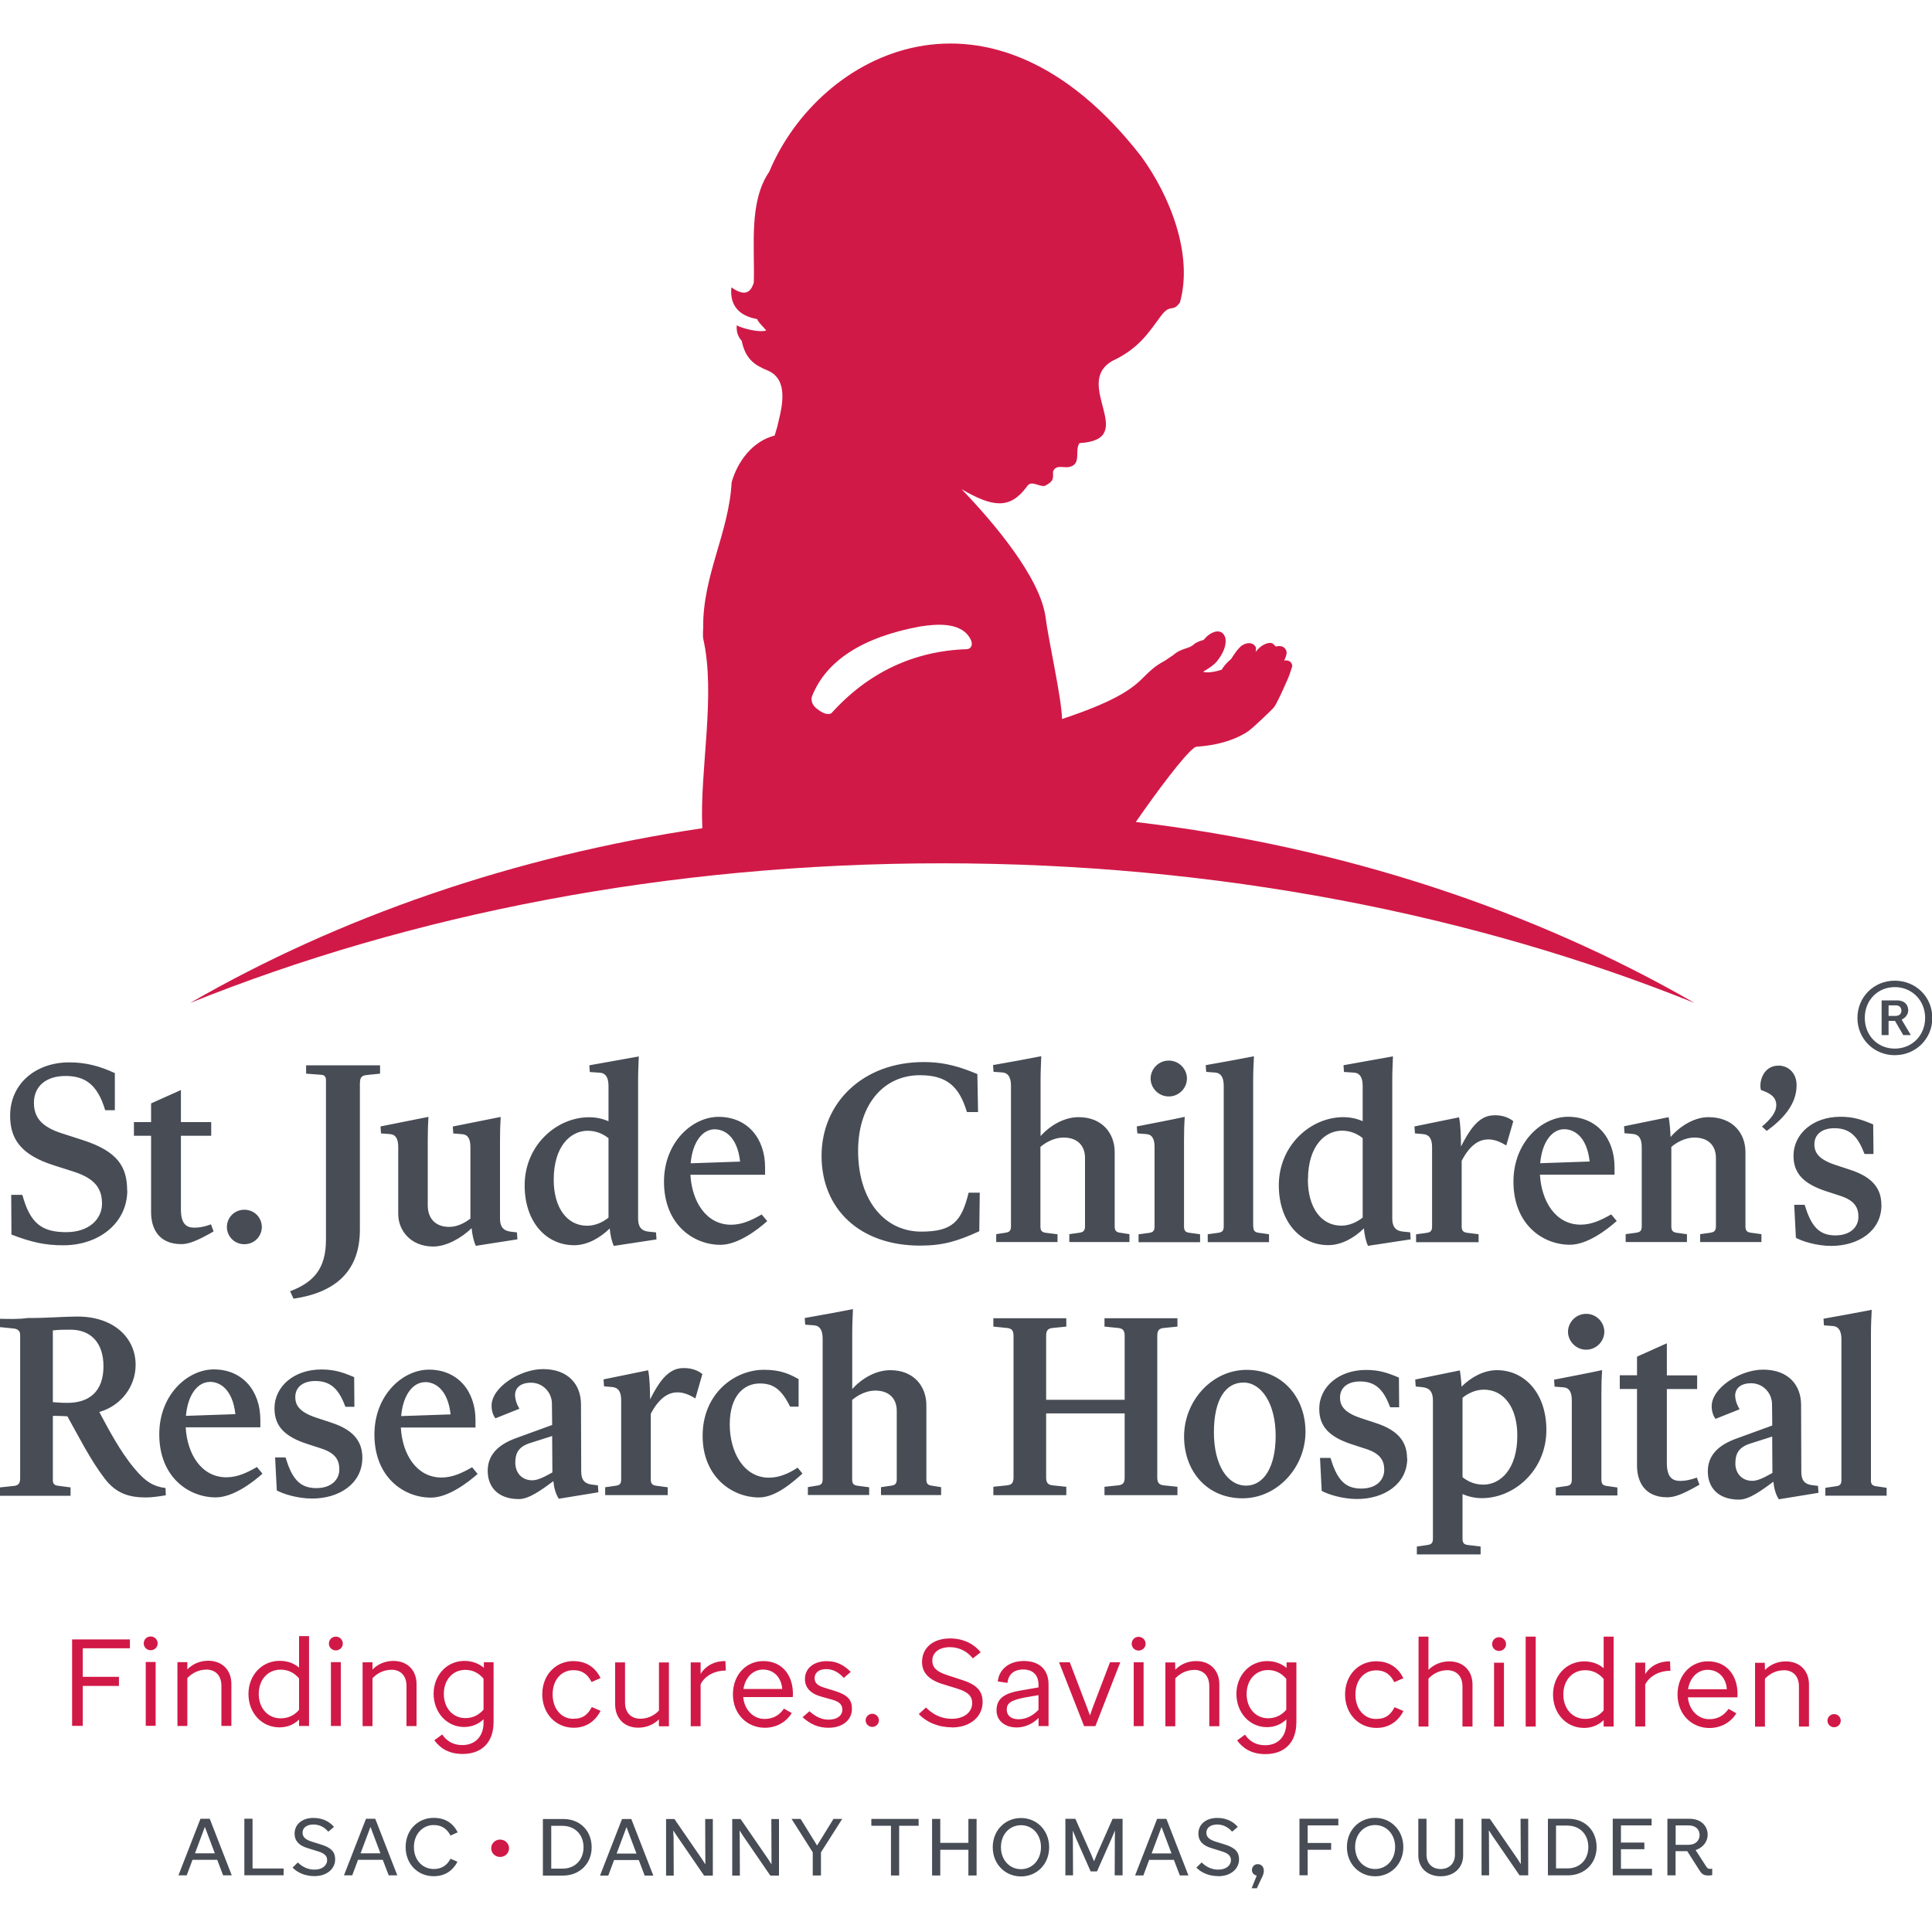 <?xml version="1.0" encoding="UTF-8"?><svg id="Layer_1" xmlns="http://www.w3.org/2000/svg" width="250" height="250" viewBox="0 0 250 250"><defs><style>.cls-1{fill:#d11947;}.cls-2{fill:#474c55;}</style></defs><g id="st-jude-stacked-logo"><path id="bullet" class="cls-1" d="m64.71,240.29c.64,0,1.16-.49,1.16-1.12s-.52-1.13-1.16-1.13-1.15.5-1.15,1.13.52,1.12,1.15,1.12"/><path id="alsac" class="cls-2" d="m70.26,242.7h2.57c2.2,0,3.73-1.56,3.73-3.66s-1.46-3.66-3.66-3.66h-2.65v7.32Zm2.5-6.44c1.7,0,2.75,1.2,2.75,2.77s-1.03,2.77-2.72,2.77h-1.46v-5.54h1.44Zm10.67,6.44h1.11l-2.85-7.32h-1.2l-2.85,7.32h1.07l.75-2.01h3.2l.76,2.01Zm-3.64-2.85l1.28-3.42,1.29,3.42h-2.57Zm7.35-2.28l-.02-.71.47.71,3.52,5.13h1.13v-7.32h-.99l.02,5.19v.68s-.43-.68-.43-.68l-3.57-5.19h-1.08v7.32h.99l-.02-5.13Zm8.58,0l-.02-.71.46.71,3.52,5.13h1.12v-7.32h-.99l.02,5.19v.68s-.43-.68-.43-.68l-3.57-5.19h-1.08v7.32h.99l-.02-5.13Zm13.26-2.2h-1.13l-2.12,3.44-2.13-3.44h-1.17l2.74,4.32v3h1.06v-3l2.75-4.32Zm3.78.88h2.53v6.44h1.06v-6.44h2.52v-.88h-6.12v.88Zm12.55,6.44h1.06v-7.32h-1.06v3.1h-3.64v-3.1h-1.06v7.32h1.06v-3.33h3.64v3.33Zm6.81-7.44c-2.04,0-3.66,1.58-3.66,3.78s1.62,3.78,3.66,3.78,3.64-1.58,3.64-3.78-1.62-3.78-3.64-3.78m0,6.62c-1.48,0-2.6-1.19-2.6-2.85s1.12-2.84,2.6-2.84,2.58,1.19,2.58,2.84-1.12,2.85-2.58,2.85m6.7-4v-1s.42,1.02.42,1.02l1.89,4.27h.82l1.89-4.27.44-1.03-.02,1-.02,4.81h1.02v-7.32h-1.29l-2.02,4.57-.38.93-.39-.93-2.03-4.57h-1.29v7.32h.99l-.02-4.81Zm13.85,4.81h1.11l-2.85-7.32h-1.2l-2.85,7.32h1.07l.75-2.01h3.2l.77,2.01Zm-3.65-2.85l1.28-3.42,1.29,3.42h-2.57Zm8.63,2.95c1.6,0,2.68-.94,2.68-2.18,0-.89-.43-1.48-1.8-1.91l-1.25-.39c-.8-.26-1.18-.59-1.18-1.15,0-.63.53-1.06,1.42-1.06.72,0,1.42.34,1.91.93l.74-.62c-.55-.65-1.43-1.16-2.65-1.16-1.47,0-2.45.82-2.45,2.04,0,.9.54,1.54,1.73,1.88l1.29.4c.94.29,1.19.66,1.19,1.14,0,.71-.65,1.23-1.63,1.23-.88,0-1.59-.37-2.16-.93l-.68.67c.68.69,1.67,1.1,2.84,1.1m5.62.22c.16-.32.27-.6.27-.91,0-.55-.35-.86-.79-.86s-.75.35-.75.75.26.66.62.73l-.66,1.64h.68l.62-1.34Zm5.94-.32v-3.31h3.04v-.88h-3.04v-2.27h3.97v-.87h-5.03v7.32h1.06Zm8.73-7.44c-2.04,0-3.65,1.58-3.65,3.78s1.62,3.78,3.65,3.78,3.65-1.58,3.65-3.78-1.63-3.78-3.65-3.78m0,6.62c-1.47,0-2.59-1.19-2.59-2.85s1.12-2.84,2.59-2.84,2.59,1.19,2.59,2.84-1.12,2.85-2.59,2.85m8.49,0c-1.07,0-1.84-.68-1.84-1.86v-4.64h-1.06v4.73c0,1.65,1.2,2.71,2.9,2.71s2.9-1.09,2.9-2.71v-4.73h-1.06v4.64c0,1.18-.79,1.86-1.84,1.86m6.24-4.31l-.02-.71.46.71,3.52,5.13h1.12v-7.32h-.99l.03,5.19v.68s-.43-.68-.43-.68l-3.57-5.19h-1.08v7.32h.98l-.02-5.13Zm7.62,5.13h2.58c2.2,0,3.73-1.56,3.73-3.66s-1.46-3.66-3.65-3.66h-2.65v7.32Zm2.5-6.44c1.71,0,2.74,1.2,2.74,2.77s-1.02,2.77-2.72,2.77h-1.46v-5.54h1.44Zm5.9,6.44h5.08v-.85h-4.02v-2.53h3.03v-.86h-3.03v-2.22h3.97v-.87h-5.03v7.32Zm7.07,0h1.06v-3.13h1.51l1.61,2.53c.29.45.54.61,1.11.62.2,0,.31-.02.51-.05v-.82s-.28.01-.29.01c-.22,0-.35-.09-.45-.25l-1.41-2.18c.93-.31,1.56-1.07,1.56-1.97,0-1.21-.91-2.08-2.34-2.08h-2.87v7.32Zm2.76-6.46c.9,0,1.41.52,1.41,1.24,0,.67-.48,1.27-1.45,1.27h-1.65v-2.51h1.7Zm-189.64,6.46h1.11l-2.85-7.32h-1.2l-2.85,7.32h1.07l.75-2.01h3.2l.76,2.01Zm-3.65-2.85l1.28-3.42,1.29,3.42h-2.57Zm11.47,1.96h-4.02v-6.44h-1.06v7.32h5.08v-.89Zm3.99.99c1.6,0,2.68-.94,2.68-2.17,0-.89-.43-1.49-1.8-1.91l-1.25-.39c-.79-.26-1.17-.59-1.17-1.15,0-.63.53-1.06,1.42-1.06.72,0,1.42.33,1.91.93l.74-.62c-.55-.65-1.43-1.16-2.65-1.16-1.47,0-2.45.82-2.45,2.04,0,.9.54,1.54,1.73,1.88l1.29.4c.95.29,1.19.66,1.19,1.14,0,.71-.65,1.23-1.63,1.23-.88,0-1.59-.37-2.16-.93l-.68.67c.68.69,1.67,1.1,2.84,1.1m9.6-.1h1.11l-2.85-7.32h-1.2l-2.85,7.32h1.07l.75-2.01h3.2l.77,2.01Zm-3.64-2.85l1.28-3.42,1.29,3.42h-2.57Zm9.46,2.03c-1.45-.01-2.56-1.16-2.56-2.84s1.14-2.85,2.55-2.85c1.01,0,1.71.45,2.19,1.36l.93-.42c-.61-1.18-1.61-1.87-3.11-1.87-2.02,0-3.63,1.54-3.63,3.78s1.61,3.77,3.62,3.77c1.48,0,2.48-.72,3.09-1.87l-.9-.39c-.48.9-1.19,1.33-2.19,1.33"/><path id="sinding-cures" class="cls-1" d="m10.71,223.32v-5.16h4.68v-1.18h-4.68v-3.69h6.1v-1.15h-7.48v11.19h1.38Zm8.78-9.78c.5,0,.91-.38.91-.88s-.4-.9-.91-.9-.89.4-.89.9.41.88.89.88m.65,1.52h-1.28v8.26h1.28v-8.26Zm6.53.98c1.17,0,1.98.72,1.98,2.11v5.18h1.29v-5.43c0-1.77-1.16-3-3-3-1.05,0-2,.4-2.7,1.12v-.94h-1.28v8.26h1.28v-6.2c.75-.78,1.64-1.09,2.43-1.09m12.04,7.29h1.28v-11.63h-1.29v4.08c-.66-.58-1.54-.88-2.53-.88-2.3.01-4.02,1.87-4.02,4.3s1.7,4.31,4.02,4.31c.99,0,1.88-.37,2.53-1.01v.83Zm-5.23-4.14c0-1.82,1.15-3.15,2.84-3.15.92,0,1.75.38,2.38,1.14v4.06c-.62.74-1.44,1.1-2.38,1.1-1.69,0-2.84-1.36-2.84-3.15m9.97-5.64c.5,0,.91-.38.91-.88s-.4-.9-.91-.9-.89.4-.89.9.41.88.89.88m.65,1.52h-1.28v8.26h1.28v-8.26Zm6.53.98c1.16,0,1.97.72,1.97,2.11v5.18h1.3v-5.43c0-1.77-1.16-3-3-3-1.05,0-2,.4-2.7,1.12v-.94h-1.28v8.26h1.28v-6.2c.74-.78,1.64-1.09,2.43-1.09m13.24,6.84v-7.82h-1.26v.72c-.66-.57-1.54-.89-2.53-.89-2.28.01-3.97,1.87-3.97,4.25s1.67,4.3,3.95,4.3c.99,0,1.86-.37,2.51-1v.45c0,1.72-1.04,2.89-2.74,2.89-1.13,0-1.99-.46-2.61-1.37l-1.02.75c.76,1.02,1.86,1.77,3.66,1.77,2.61,0,4-1.65,4-4.04m-6.43-3.74c0-1.77,1.12-3.1,2.79-3.1.91,0,1.72.38,2.35,1.14v4c-.62.73-1.43,1.1-2.35,1.1-1.67,0-2.79-1.36-2.79-3.13m16.8-4.25c-2.35,0-4.06,1.82-4.06,4.3s1.73,4.33,4.08,4.33c1.62,0,2.82-.89,3.46-2.19l-1.13-.49c-.5.93-1.1,1.52-2.41,1.52-1.52,0-2.66-1.28-2.66-3.16s1.13-3.13,2.67-3.13c1.27,0,1.91.64,2.37,1.53l1.16-.51c-.66-1.38-1.86-2.19-3.48-2.19m11.05,8.43h1.28v-8.26h-1.29v6.23c-.73.75-1.6,1.05-2.4,1.05-1.16,0-1.99-.72-1.99-2.11v-5.18h-1.28v5.43c0,1.77,1.15,3.02,2.99,3.02,1.02,0,1.97-.38,2.67-1.07v.88Zm8.64-7.21l-.05-1.23c-1.31-.02-2.49.52-3.21,1.66v-1.49h-1.28v8.26h1.28v-5.43c.6-1.2,2.03-1.81,3.26-1.77m8.54,5.5l-1.02-.58c-.6.89-1.44,1.34-2.5,1.34-1.47,0-2.62-1.2-2.77-2.83h6.41c.02-.17.02-.32.02-.49,0-2.14-1.23-4.17-3.84-4.17-2.14,0-3.92,1.71-3.92,4.3s1.86,4.33,4.13,4.33c1.43,0,2.72-.67,3.48-1.9m-3.72-5.63c1.46,0,2.39,1.09,2.49,2.51h-5.02c.24-1.52,1.26-2.51,2.53-2.51m5.13,6.17c.99.9,2.02,1.36,3.34,1.36,1.75,0,3.04-.93,3.04-2.47,0-1.12-.54-1.77-2.14-2.27l-1.47-.46c-.8-.24-1.22-.58-1.22-1.22,0-.69.55-1.17,1.49-1.17.89,0,1.65.42,2.28,1.14l.91-.78c-.91-.89-1.81-1.39-3.11-1.39-1.55,0-2.82.83-2.82,2.31,0,1.07.65,1.86,2.07,2.27l1.54.43c.84.26,1.23.62,1.23,1.27,0,.75-.65,1.29-1.78,1.29-.78,0-1.57-.27-2.48-1.09l-.89.78Zm9.01-.45c-.47,0-.86.39-.86.85s.39.85.86.85.86-.38.86-.85-.39-.85-.86-.85m10.31,1.77c2.38,0,3.97-1.41,3.97-3.28,0-1.34-.63-2.22-2.66-2.86l-1.94-.64c-1.3-.42-1.91-.94-1.91-1.87,0-1.03.87-1.74,2.28-1.74,1.15,0,2.25.53,2.96,1.45l1.02-.79c-.8-.99-2.12-1.79-3.97-1.79-2.14,0-3.62,1.18-3.62,3.05,0,1.36.86,2.28,2.57,2.83l2.01.62c1.54.48,1.91,1.09,1.91,1.87,0,1.17-1.04,2.03-2.64,2.03-1.38,0-2.46-.58-3.34-1.46l-.93.85c1.02,1.07,2.53,1.71,4.28,1.71m11.23-.16h1.28v-5.37c0-1.89-1.13-3.05-3.21-3.05s-3.25,1.28-3.35,2.65l1.25.18c.1-1.06.79-1.73,2.04-1.73s1.97.74,1.97,1.95v.37l-2.48.43c-2.15.38-2.95,1.15-2.95,2.56,0,1.27,1.04,2.19,2.62,2.19,1.07,0,2.11-.5,2.82-1.23v1.05Zm-4.13-2.14c0-.81.53-1.21,2.36-1.56l1.75-.3v1.89c-.66.72-1.54,1.23-2.59,1.23-.94,0-1.52-.48-1.52-1.25m14.69-6.12h-1.33l-2.22,5.82-.37,1.05-.39-1.05-2.22-5.82h-1.39l3.24,8.26h1.46l3.22-8.26Zm2.37-1.52c.5,0,.91-.38.91-.88s-.41-.9-.91-.9-.89.4-.89.9.4.88.89.88m.65,1.52h-1.28v8.26h1.28v-8.26Zm6.53.98c1.16,0,1.97.72,1.97,2.11v5.18h1.3v-5.43c0-1.77-1.17-3-3-3-1.05,0-2.01.4-2.7,1.12l-.02-.94h-1.26v8.26h1.28v-6.2c.74-.78,1.63-1.09,2.43-1.09m13.24,6.84v-7.82h-1.27v.72c-.67-.57-1.54-.89-2.52-.89-2.28.01-3.97,1.87-3.97,4.25s1.67,4.3,3.95,4.3c.99,0,1.86-.37,2.51-1v.45c0,1.72-1.04,2.89-2.74,2.89-1.14,0-1.99-.46-2.61-1.37l-1.02.75c.76,1.02,1.86,1.77,3.66,1.77,2.61,0,4-1.65,4-4.04m-6.43-3.74c0-1.77,1.12-3.1,2.78-3.1.91,0,1.72.38,2.35,1.14v4c-.62.73-1.42,1.1-2.35,1.1-1.66,0-2.78-1.36-2.78-3.13m16.8-4.25c-2.35,0-4.06,1.82-4.06,4.3s1.73,4.33,4.08,4.33c1.62,0,2.82-.89,3.47-2.19l-1.14-.49c-.5.93-1.1,1.52-2.41,1.52-1.52,0-2.66-1.28-2.66-3.16s1.13-3.13,2.67-3.13c1.26,0,1.91.64,2.36,1.53l1.17-.51c-.66-1.38-1.86-2.19-3.48-2.19m9.15,1.15c1.16,0,1.98.72,1.98,2.11v5.18h1.3v-5.43c0-1.77-1.17-3-3-3-1.05,0-2.01.4-2.7,1.1v-4.3h-1.28v11.63h1.28v-6.2c.74-.78,1.63-1.09,2.43-1.09m6.7-2.49c.5,0,.91-.38.91-.88s-.41-.9-.91-.9-.89.4-.89.9.4.88.89.88m.64,1.52h-1.28v8.26h1.28v-8.26Zm2.81,8.26h1.3v-11.63h-1.3v11.63Zm10.1,0h1.28v-11.63h-1.29v4.08c-.67-.58-1.54-.88-2.53-.88-2.3.01-4.02,1.87-4.02,4.3s1.7,4.31,4.02,4.31c.99,0,1.88-.37,2.53-1.01v.83Zm-5.23-4.14c0-1.82,1.15-3.15,2.84-3.15.92,0,1.75.38,2.38,1.14v4.06c-.62.74-1.44,1.1-2.38,1.1-1.69,0-2.84-1.36-2.84-3.15m13.86-3.07l-.05-1.23c-1.31-.02-2.5.52-3.21,1.66v-1.49h-1.28v8.26h1.28v-5.43c.6-1.2,2.03-1.81,3.26-1.77m8.54,5.5l-1.02-.58c-.6.89-1.44,1.34-2.49,1.34-1.47,0-2.62-1.2-2.77-2.83h6.41c.01-.17.01-.32.01-.49,0-2.14-1.23-4.17-3.84-4.17-2.13,0-3.92,1.71-3.92,4.3s1.86,4.33,4.13,4.33c1.42,0,2.72-.67,3.48-1.9m-3.72-5.63c1.46,0,2.4,1.09,2.49,2.51h-5.02c.24-1.52,1.26-2.51,2.53-2.51m9.85.05c1.16,0,1.97.72,1.97,2.11v5.18h1.3v-5.43c0-1.77-1.17-3-3-3-1.05,0-2.01.4-2.7,1.12l-.02-.94h-1.26v8.26h1.28v-6.2c.74-.78,1.63-1.09,2.43-1.09m6.52,5.67c-.47,0-.86.39-.86.85s.39.85.86.85.86-.38.86-.85-.39-.85-.86-.85"/><path id="st-judes" class="cls-2" d="m242.1,191.54v-18.98c0-1.15.06-2.2.1-3.07-1.23.25-4.96.93-6.24,1.15l.06.86,1.19.09c.69.06,1.07.62,1.07,1.71v18.23c0,.62-.28.74-.76.8l-1.32.19v1.02h7.93v-1.02l-1.29-.19c-.47-.06-.75-.18-.75-.8m-17.53-2.2c0-1.08.32-2.01,1.85-2.51l2.91-.93.03,4.71c-1.1.62-1.91,1.02-2.6,1.02-1.35,0-2.2-.96-2.2-2.29m5.62,4.68l5.14-.84-.06-.9-.75-.09c-1-.12-1.41-.65-1.41-1.7l-.03-8.7c0-2.47-1.57-4.55-4.92-4.55-2.95,0-6.65,2.35-6.65,4.73,0,.59.16,1.21.5,1.64l3.11-1.24c-.38-.65-.54-1.17-.57-1.7-.03-.93.63-1.67,2.07-1.67,1.54,0,2.7,1.27,2.7,2.72l.03,2.75-4.67,1.7c-2.32.84-3.67,2.17-3.67,4.24s1.32,3.65,4.04,3.65c1.35,0,3.01-1.26,4.45-2.32.06.77.28,1.64.69,2.26m-10.26-1.86l-.34-.93c-.76.27-1.44.43-2.13.43-1,0-1.79-.41-1.75-2.48v-9.41h3.92v-1.77h-3.92v-4.15l-3.86,1.73v2.41h-2.23v1.77h2.23v9.9c0,2.08.97,4.12,3.92,4.12.97,0,2.07-.43,4.17-1.64m-10.63,1.39v-1.02l-1.32-.19c-.47-.06-.75-.18-.75-.8v-11.17c0-1.12.03-2.17.09-3.03-1.22.28-4.95.99-6.21,1.24l.06.9,1.16.09c.78.06,1.07.68,1.07,1.67v10.31c0,.62-.29.74-.75.8l-1.32.19v1.02h7.96Zm-1.69-21.17c0-1.21-1-2.32-2.35-2.32s-2.35,1.12-2.35,2.32,1.01,2.32,2.35,2.32,2.35-1.11,2.35-2.32m-15.59,7.49c2.6,0,4.33,2.32,4.33,5.94,0,4.36-2.19,6.35-4.39,6.35-1.04,0-1.91-.34-2.7-.96v-10.28c.72-.59,1.72-1.05,2.76-1.05m-.41,20.3l-1.6-.19c-.47-.06-.75-.18-.75-.81v-5.79c.78.34,1.6.53,2.51.53,4.2,0,8.34-3.62,8.34-8.82,0-4.77-2.82-7.74-6.4-7.74-1.72,0-3.35.92-4.58,2.13-.03-.77-.13-1.61-.22-2.1l-5.77,1.18.06.9.88.09c.94.09,1.35.65,1.35,1.7v17.92c0,.62-.28.74-.76.81l-1.32.19v1.02h8.25v-1.02Zm-9.53-11.42c0-2.13-1.16-3.62-4.01-4.55l-1.97-.65c-2.13-.71-2.69-1.58-2.69-2.66,0-1.24.94-2.08,2.6-2.08,2.22,0,3.13,1.36,3.89,3.34h1.16l-.03-3.84c-1.6-.68-2.66-.99-4.26-.99-3.48,0-6.05,2.16-6.05,5.04,0,2.29,1.32,3.66,4.3,4.61l1.72.56c1.95.62,2.39,1.58,2.39,2.72,0,1.3-1,2.42-2.98,2.42-2.23,0-3.17-1.33-3.98-3.97h-1.35l.22,4.27c.78.43,2.63,1.05,4.58,1.05,3.45,0,6.49-1.89,6.49-5.29m-17.03-2.88c0,4.08-1.57,6.44-3.82,6.44-2.42,0-4.17-2.66-4.17-6.9s1.51-6.44,3.82-6.44,4.17,2.69,4.17,6.9m-11.85.06c0,4.61,3.04,8.02,7.56,8.02s8.15-4.02,8.15-8.6-3.11-8.02-7.62-8.02-8.09,4.05-8.09,8.6m-15.24,6.53l-1.79-.19c-.5-.06-.82-.25-.82-.99v-8.32h10.16v8.32c0,.75-.31.93-.82.99l-1.79.19v1.08h9.44v-1.08l-1.79-.19c-.5-.06-.82-.25-.82-.99v-18.38c0-.74.31-.93.82-.99l1.79-.18v-1.08h-9.44v1.08l1.79.18c.5.06.82.25.82.99v8.3h-10.16v-8.3c0-.74.31-.93.82-.99l1.79-.18v-1.08h-9.44v1.08l1.79.18c.5.06.82.25.82.99v18.38c0,.75-.32.93-.82.99l-1.79.19v1.08h9.44v-1.08Zm-25.52.06l-1.44-.19c-.47-.06-.75-.18-.75-.8v-10.31c.75-.65,1.88-1.21,2.98-1.21,1.85,0,2.79,1.08,2.79,2.63v8.88c0,.62-.31.74-.75.8l-1.29.19v1.02h7.78v-1.02l-1.16-.19c-.47-.06-.75-.18-.75-.8v-9.63c0-2.38-1.57-4.52-4.67-4.52-1.76,0-3.58.96-4.92,2.44v-7.27c0-1.15.06-2.2.09-3.07-1.22.25-4.95.93-6.24,1.15l.06.86,1.19.09c.69.06,1.07.62,1.07,1.71v18.23c0,.62-.28.74-.75.8l-1.16.19v1.02h7.93v-1.02Zm-18.03-8.14c0-3.68,1.82-5.29,3.89-5.29,1.66,0,2.76.65,3.92,3h1.1v-3.56c-1.19-.68-2.38-1.21-4.48-1.21-3.86,0-7.94,3.12-7.94,8.54s3.92,7.98,7.28,7.98c2.2,0,4.42-2.01,5.64-3.09l-.63-.77c-1.1.74-2.38,1.3-3.7,1.3-3.26,0-5.08-3.28-5.08-6.9m-8.03,8.14l-1.44-.19c-.44-.06-.75-.18-.75-.8v-8.51c.66-1.3,1.7-2.6,3.11-2.76.97-.12,1.88.28,2.66.77l.91-3.16c-.69-.56-1.69-.86-2.82-.75-1.72.19-2.85,1.86-3.95,4.03,0-1.24-.06-2.91-.25-3.77l-5.77,1.18.06.9,1.03.09c.85.06,1.19.65,1.19,1.7v10.28c0,.62-.28.74-.75.8l-1.32.19v1.02h8.09v-1.02Zm-19.72-3.19c0-1.08.31-2.01,1.85-2.51l2.92-.93.03,4.71c-1.1.62-1.92,1.02-2.6,1.02-1.35,0-2.2-.96-2.2-2.29m5.61,4.68l5.14-.84-.06-.9-.75-.09c-1.01-.12-1.41-.65-1.41-1.7l-.03-8.7c0-2.47-1.57-4.55-4.92-4.55-2.95,0-6.65,2.35-6.65,4.73,0,.59.16,1.21.5,1.64l3.1-1.24c-.38-.65-.53-1.17-.56-1.7-.03-.93.63-1.67,2.07-1.67,1.54,0,2.7,1.27,2.7,2.72l.03,2.75-4.67,1.7c-2.32.84-3.67,2.17-3.67,4.24s1.32,3.65,4.04,3.65c1.35,0,3.01-1.26,4.46-2.32.06.77.28,1.64.69,2.26m-17.28-15.08c1.22,0,2.92.87,3.29,4.18l-6.4.22c.25-2.82,1.57-4.39,3.1-4.39m6.8,11.88l-.72-.87c-1.29.74-2.54,1.33-3.95,1.33-3.23,0-5.08-3-5.27-6.47h9.66v-.96c0-3.74-2.29-6.53-6.02-6.53-3.39,0-7.06,3.28-7.06,8.39,0,5.57,3.83,8.17,7.31,8.17,2.22,0,4.76-1.92,6.05-3.07m-14.92-2.08c0-2.13-1.16-3.62-4.01-4.55l-1.97-.65c-2.13-.71-2.7-1.58-2.7-2.66,0-1.24.94-2.08,2.6-2.08,2.22,0,3.14,1.36,3.89,3.34h1.16l-.03-3.84c-1.6-.68-2.66-.99-4.26-.99-3.48,0-6.05,2.16-6.05,5.04,0,2.29,1.32,3.66,4.29,4.61l1.72.56c1.95.62,2.38,1.58,2.38,2.72,0,1.3-1,2.42-2.98,2.42-2.23,0-3.17-1.33-3.98-3.97h-1.35l.22,4.27c.78.43,2.63,1.05,4.58,1.05,3.45,0,6.49-1.89,6.49-5.29m-19.72-9.81c1.22,0,2.92.87,3.29,4.18l-6.4.22c.25-2.82,1.57-4.39,3.1-4.39m6.81,11.88l-.72-.87c-1.29.74-2.54,1.33-3.95,1.33-3.23,0-5.08-3-5.27-6.47h9.66v-.96c0-3.74-2.29-6.53-6.02-6.53-3.39,0-7.06,3.28-7.06,8.39,0,5.57,3.83,8.17,7.31,8.17,2.23,0,4.77-1.92,6.05-3.07m-25.34-9.16c-.66,0-1.22-.06-1.79-.09v-9.29c.78-.09,1.6-.09,2.29-.09,2.6,0,4.26,1.67,4.26,4.73,0,3.28-1.85,4.77-4.77,4.74m12.83,11.82l-.03-.8c-1.5-.19-2.6-.78-4.08-2.6-1.76-2.1-3.29-4.98-4.49-7.24,2.83-.81,4.7-3.31,4.7-6.1,0-3.47-2.79-6.25-7.53-6.25-1.88,0-3.51.19-6.46.19C2.48,170.71,1.19,170.68,0,170.65v1.08l1.79.18c.5.06.82.31.82.84v18.54c0,.75-.32.93-.82.99L0,192.47v1.08h9.13v-1.08l-1.66-.22c-.41-.06-.63-.25-.63-.68v-8.36c.69,0,1.41.03,1.88.06,1.47,2.63,2.98,5.64,4.8,8.02,1.54,2.05,3.32,2.48,5.39,2.48.78,0,1.75-.15,2.54-.28m222-37.56c0-2.14-1.16-3.62-4.01-4.55l-1.97-.65c-2.13-.71-2.69-1.58-2.69-2.66,0-1.24.94-2.08,2.6-2.08,2.22,0,3.13,1.36,3.89,3.34h1.16l-.04-3.83c-1.6-.68-2.66-.99-4.26-.99-3.48,0-6.05,2.17-6.05,5.05,0,2.29,1.32,3.65,4.3,4.61l1.72.56c1.94.62,2.38,1.58,2.38,2.72,0,1.3-1.01,2.41-2.98,2.41-2.23,0-3.17-1.33-3.98-3.96h-1.35l.22,4.27c.78.43,2.63,1.05,4.58,1.05,3.45,0,6.49-1.89,6.49-5.29m-13.61-12.94c0,.96-.72,1.82-1.85,2.79l.62.56c2.16-1.58,3.86-3.47,3.86-5.91,0-1.64-1.13-2.54-2.32-2.54-2.13,0-2.57,2.32-2.29,3.16,1.19.4,1.98.9,1.98,1.95m-11.54,16.71l-1.29-.18c-.44-.06-.75-.19-.75-.81v-10.31c.75-.65,1.88-1.21,2.98-1.21,1.85,0,2.79,1.08,2.79,2.63v8.88c0,.62-.31.74-.75.81l-1.29.18v1.02h7.93v-1.02l-1.32-.18c-.47-.06-.75-.19-.75-.81v-9.63c0-2.38-1.57-4.52-4.8-4.52-1.69,0-3.54,1.02-4.89,2.57-.03-.9-.13-1.98-.25-2.57l-5.77,1.18.06.9,1.04.09c.85.06,1.19.65,1.19,1.7v10.28c0,.62-.28.74-.76.81l-1.32.18v1.02h7.93v-1.02Zm-15.9-13.59c1.23,0,2.92.87,3.29,4.18l-6.4.22c.25-2.82,1.57-4.4,3.1-4.4m6.81,11.88l-.72-.86c-1.29.74-2.54,1.33-3.95,1.33-3.23,0-5.08-3-5.27-6.47h9.65v-.96c0-3.75-2.29-6.53-6.02-6.53-3.39,0-7.06,3.28-7.06,8.39,0,5.57,3.82,8.17,7.31,8.17,2.23,0,4.76-1.92,6.05-3.07m-17.87,1.71l-1.44-.18c-.44-.06-.75-.19-.75-.81v-8.51c.66-1.3,1.69-2.6,3.11-2.75.97-.12,1.88.28,2.66.77l.91-3.15c-.69-.56-1.69-.86-2.82-.74-1.72.18-2.85,1.86-3.95,4.02,0-1.24-.06-2.91-.25-3.78l-5.77,1.18.06.9,1.03.09c.85.06,1.19.65,1.19,1.7v10.28c0,.62-.28.74-.75.81l-1.32.18v1.02h8.09v-1.02Zm-22.08-7.06c0-4.36,2.2-6.34,4.39-6.34,1.03,0,1.91.34,2.69.96v10.28c-.72.59-1.73,1.05-2.76,1.05-2.6,0-4.33-2.32-4.33-5.95m13.3,7.71l-.06-.9-.91-.09c-1-.09-1.41-.65-1.41-1.7v-17.92c0-1.14.06-2.2.09-3.06l-6.4,1.15.06.87,1.35.09c.69.06,1.07.62,1.07,1.7v4.58c-.78-.34-1.6-.52-2.51-.52-4.2,0-8.34,3.62-8.34,8.82,0,4.76,2.82,7.74,6.4,7.74,1.72,0,3.39-.96,4.61-2.17.06.78.25,1.67.53,2.26l5.52-.84Zm-20.38-1.64v-18.98c0-1.14.06-2.2.1-3.06-1.22.25-4.96.93-6.24,1.15l.06.87,1.2.09c.69.06,1.07.62,1.07,1.7v18.23c0,.62-.28.74-.75.81l-1.32.18v1.02h7.93v-1.02l-1.28-.18c-.47-.06-.75-.19-.75-.81m-6.89,2.01v-1.02l-1.32-.18c-.48-.06-.76-.19-.76-.81v-11.17c0-1.11.03-2.16.1-3.03-1.22.28-4.96.99-6.21,1.24l.07.9,1.16.09c.79.06,1.07.68,1.07,1.67v10.31c0,.62-.28.74-.75.81l-1.32.18v1.02h7.97Zm-1.7-21.17c0-1.21-1-2.32-2.35-2.32s-2.35,1.11-2.35,2.32,1,2.32,2.35,2.32,2.35-1.11,2.35-2.32m-16.77,20.15l-1.44-.18c-.47-.06-.75-.19-.75-.81v-10.31c.75-.65,1.88-1.21,2.98-1.21,1.85,0,2.79,1.08,2.79,2.63v8.88c0,.62-.31.74-.75.81l-1.28.18v1.02h7.78v-1.02l-1.16-.18c-.47-.06-.75-.19-.75-.81v-9.63c0-2.38-1.57-4.52-4.67-4.52-1.76,0-3.58.96-4.92,2.45v-7.28c0-1.14.06-2.2.09-3.06-1.22.25-4.95.93-6.24,1.15l.06.87,1.19.09c.69.06,1.07.62,1.07,1.7v18.23c0,.62-.28.74-.75.81l-1.16.18v1.02h7.93v-1.02Zm-10.1-.4l.06-4.98h-1.44c-.91,3.71-2.07,5.04-6.12,5.04-4.7,0-8.06-3.93-8.18-10.12-.12-6.13,3.17-10.12,8-10.12,3.45,0,5.08,1.43,6.08,4.77h1.44l-.09-4.92c-1.98-.81-3.98-1.55-6.96-1.55-7.84,0-13.2,5.26-13.2,12.14s4.96,11.61,12.73,11.61c2.98,0,4.83-.56,7.68-1.86m-34.24-13.19c1.22,0,2.92.87,3.29,4.18l-6.4.22c.25-2.82,1.57-4.4,3.1-4.4m6.81,11.88l-.72-.86c-1.29.74-2.54,1.33-3.95,1.33-3.23,0-5.08-3-5.27-6.47h9.66v-.96c0-3.75-2.29-6.53-6.02-6.53-3.39,0-7.06,3.28-7.06,8.39,0,5.57,3.83,8.17,7.31,8.17,2.23,0,4.77-1.92,6.05-3.07m-27.63-5.35c0-4.36,2.19-6.34,4.39-6.34,1.03,0,1.91.34,2.7.96v10.28c-.72.59-1.72,1.05-2.76,1.05-2.6,0-4.33-2.32-4.33-5.95m13.3,7.71l-.06-.9-.91-.09c-1.01-.09-1.41-.65-1.41-1.7v-17.92c0-1.14.06-2.2.09-3.06l-6.4,1.15.06.87,1.35.09c.69.06,1.07.62,1.07,1.7v4.58c-.79-.34-1.6-.52-2.51-.52-4.2,0-8.34,3.62-8.34,8.82,0,4.76,2.82,7.74,6.4,7.74,1.72,0,3.38-.96,4.61-2.17.06.78.25,1.67.53,2.26l5.52-.84Zm-23.39.84l5.39-.84-.06-.9-.78-.09c-1-.12-1.41-.65-1.41-1.7v-10.12c0-1.11.03-2.16.09-3.03l-6.2,1.24.06.9,1.16.09c.78.06,1.06.68,1.06,1.67v9.25c-.78.62-1.78,1.08-2.73,1.08-1.85,0-2.79-1.15-2.79-2.79v-8.42c0-1.11.03-2.16.09-3.03l-6.2,1.24.06.9,1.16.09c.79.06,1.07.68,1.07,1.67v8.67c0,2.13,1.6,4.21,4.55,4.21,1.63,0,3.58-1.05,4.95-2.38.07.81.25,1.67.54,2.29m-14.99-21.11c0-.74.31-.93.84-.99l1.76-.18v-1.08h-9.57v1.08l1.98.15c.41.03.59.25.59.71v20.62c0,3.74-1.57,5.51-4.64,6.68l.44.96c5.33-.78,8.59-3.47,8.59-8.95v-19Zm-12.7,18.67c0-1.18-.94-2.23-2.26-2.23s-2.26,1.05-2.26,2.23.94,2.23,2.26,2.23,2.26-1.05,2.26-2.23m-6.24.59l-.34-.93c-.75.28-1.44.43-2.13.43-1,0-1.79-.41-1.76-2.48v-9.41h3.92v-1.77h-3.92v-4.15l-3.86,1.73v2.42h-2.22v1.77h2.22v9.9c0,2.07.97,4.12,3.92,4.12.97,0,2.07-.44,4.17-1.64m-11.19-5.32c0-2.97-1.16-5.01-5.64-6.47l-2.88-.93c-2.67-.87-3.54-2.14-3.54-3.93,0-2.16,1.6-3.47,4.08-3.47s4.14,1.05,5.14,4.43h1.25v-4.8c-1.88-.87-3.67-1.39-5.9-1.39-4.33,0-7.65,2.75-7.65,6.9,0,3,1.38,5.07,5.68,6.43l2.54.81c2.79.9,3.67,2.2,3.67,4.15s-1.63,3.68-4.64,3.68c-3.2,0-4.67-1.18-5.67-4.83h-1.44l.03,5.14c2.63,1.02,4.42,1.39,6.71,1.39,4.58,0,8.28-2.85,8.28-7.12m228.71-18.33c-2.22,0-3.88-1.71-3.88-3.98s1.67-3.98,3.88-3.98,3.93,1.71,3.93,3.98-1.69,3.98-3.93,3.98m0-8.79c-2.71,0-4.83,2.12-4.83,4.82s2.12,4.82,4.83,4.82,4.86-2.11,4.86-4.82-2.13-4.82-4.86-4.82m.1,4.56h-.9v-1.37h.95c.43,0,.71.27.71.7,0,.33-.23.67-.75.67m.84.45c.5-.27.79-.7.79-1.17,0-.79-.55-1.29-1.41-1.29h-2.03v4.49h.9v-1.84h.83l1.07,1.84h.98l-1.19-2,.05-.03Z"/><path id="mark" class="cls-1" d="m125.71,83.57c-.14.39-.54.43-.54.43-6.9.22-12.81,3-17.57,8.27,0,0-.53.52-1.87-.54-1.03-.8-.65-1.65-.65-1.65,1.83-4.6,6.54-7.64,14-9.02l.22-.03c1.53-.21,5.08-.7,6.29,1.69,0,0,.26.46.12.86m21.32,22.82l-.04-.06c2.64-3.81,6.27-8.69,7.57-9.6.09-.04.16-.07.26-.12,3.93-.23,6.13-1.6,6.71-2.01.74-.53,2.91-2.64,3.27-3.02.37-.4,1.5-2.94,1.96-4.02h0s-.05.09-.05.09l.18-.43.03-.11.3-.92c-.01-.29-.16-.53-.41-.66-.18-.09-.39-.09-.63-.07.01-.02.02-.06.02-.06.14-.29.29-.68.29-.95v-.07c-.04-.29-.2-.53-.46-.68-.26-.14-.61-.13-.96-.05-.18-.23-.37-.38-.42-.4-.07-.05-.51-.21-1.3.27-.31.18-.62.51-.87.83.03-.24.06-.49.06-.49-.07-.26-.27-.48-.54-.58-.38-.14-.85-.05-1.31.25-.5.34-1.18,1.4-1.37,1.72-.17.14-.84.71-1.23,1.4-1.28.41-2.08.39-2.41.26.78-.45,1.39-.88,1.73-1.27.76-.92,1.19-1.88,1.19-2.66,0-.13-.01-.26-.03-.39-.08-.36-.27-.64-.55-.79-.77-.38-1.69.39-1.87.56-.01.02-.27.29-.41.44-.29.07-.9.25-1.3.61-.28.25-.62.36-1.01.49-.48.16-1.01.34-1.53.79l-.04.03s.02-.02.04-.02c-.1.07-.94.63-1.2.81-1.21.63-1.86,1.27-2.55,1.95-1.36,1.36-3.07,3.03-10.72,5.57-.07-2.8-1.79-10.33-2.14-13.21-.71-5.09-6.6-12.09-10.85-16.52,4,2.32,6.24,2.65,8.44-.35.58-.91,1.5.07,2.33-.09,1.21-.63,1.05-.97,1.05-1.84.35-.94,1.31-.48,2.01-.59,1.78-.29.72-2.16,1.42-3.1,7.83-.47-1-7.67,4.27-10.65,3.43-1.6,4.73-3.73,6.26-5.8,1.26-1.7,1.52-.37,2.47-1.77,1.71-6.14-1.24-13.71-5.04-18.91-19.44-24.99-41.64-13.47-48.11,2.01-2.68,3.93-1.85,9.65-2,14.35-.5,1.64-1.49,1.59-2.9.62-.32,3.24,2.21,3.89,3.34,4.1.12.42.86,1.05,1.17,1.48-1.01.29-3.13-.29-3.82-.67-.03.73.06,1.34.65,2.01.47,2.31,1.64,3.13,3.31,3.81,3.12,1.27,1.66,5.54,1.29,7.3-.11.39-.23.77-.34,1.14-2.88.74-4.8,3.35-5.57,6.06-.35,6.56-3.74,12.01-3.68,18.8,0,0-.06.99,0,1.4,1.68,7.35-.47,16.98-.11,24.55-24.51,3.65-47.06,11.53-66.28,22.61,28.51-11.47,61.78-18.07,97.34-18.07s68.82,6.6,97.33,18.07c-20.78-11.97-45.42-20.21-72.24-23.41"/></g></svg>